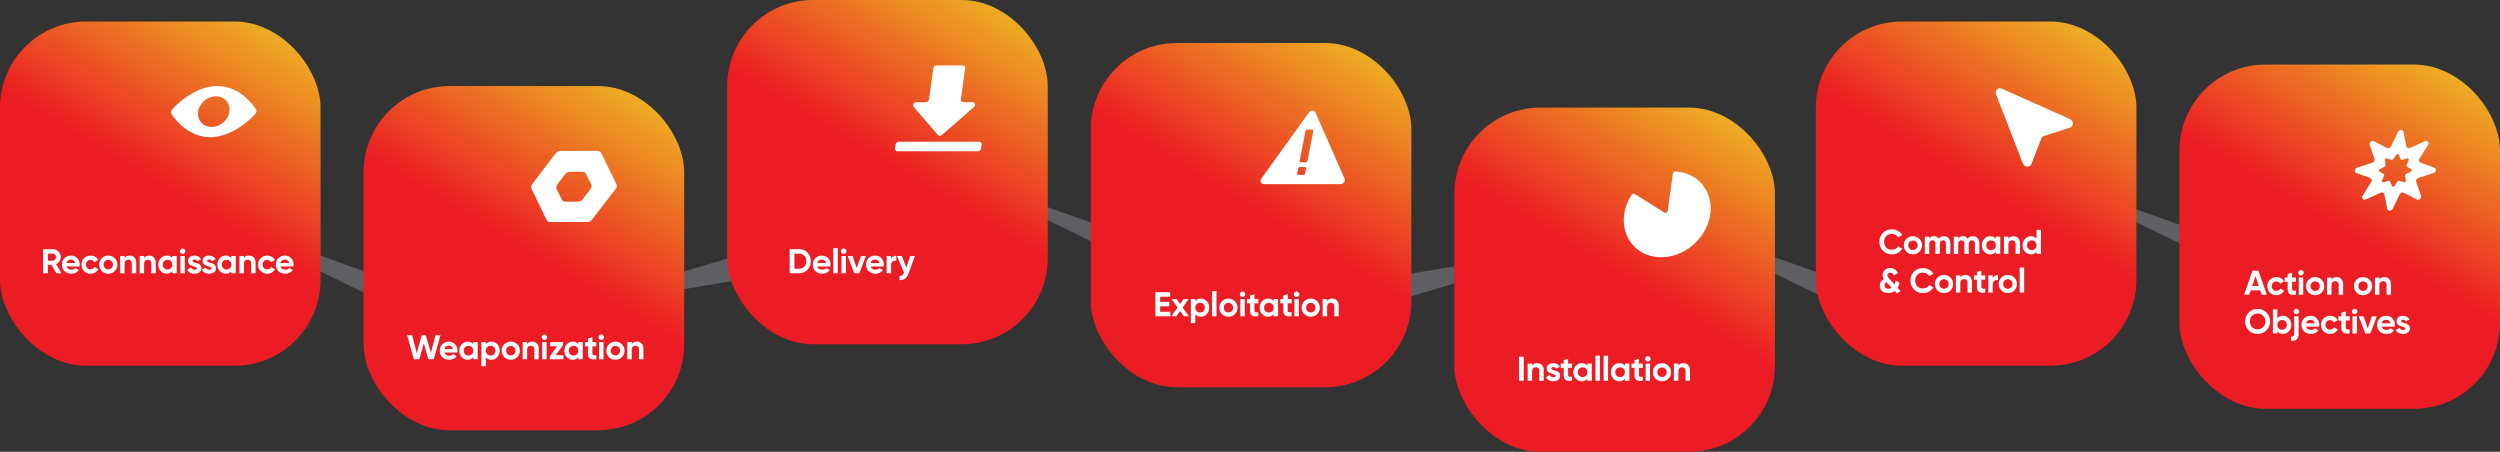 <?xml version="1.0" encoding="UTF-8"?> <svg xmlns="http://www.w3.org/2000/svg" width="1162" height="210" viewBox="0 0 1162 210" fill="none"><rect x="0" y="0" width="1162" height="210" fill="#333333" stroke="none"/><path d="M187 132.4L124 110V114L181.382 142L187 132.4Z" fill="#E0E5F2" fill-opacity="0.25"></path><path d="M861 132.4L798 110V114L855.382 142L861 132.4Z" fill="#E0E5F2" fill-opacity="0.25"></path><path d="M535 113.4L472 91V95L529.382 123L535 113.4Z" fill="#E0E5F2" fill-opacity="0.25"></path><path d="M1041 114.4L978 92V96L1035.38 124L1041 114.4Z" fill="#E0E5F2" fill-opacity="0.25"></path><path d="M292 134L352 116L350 129L299.5 137.5L292 134Z" fill="#E0E5F2" fill-opacity="0.25"></path><path d="M700 124.5L640 142.5L642 129.5L692.5 121L700 124.5Z" fill="#E0E5F2" fill-opacity="0.25"></path><g clip-path="url(#clip0_2011_2725)"><rect y="10" width="149" height="160" rx="40" fill="url(#paint0_linear_2011_2725)"></rect><path d="M26.184 127L23.928 123.112H22.248V127H20.04V115.8H24.52C25.555 115.8 26.435 116.163 27.16 116.888C27.885 117.613 28.248 118.488 28.248 119.512C28.248 120.205 28.051 120.851 27.656 121.448C27.261 122.035 26.739 122.477 26.088 122.776L28.568 127H26.184ZM22.248 117.864V121.176H24.52C24.936 121.176 25.293 121.016 25.592 120.696C25.891 120.365 26.04 119.971 26.04 119.512C26.04 119.053 25.891 118.664 25.592 118.344C25.293 118.024 24.936 117.864 24.52 117.864H22.248ZM30.95 123.848C31.227 124.851 31.979 125.352 33.206 125.352C33.995 125.352 34.593 125.085 34.998 124.552L36.662 125.512C35.873 126.653 34.71 127.224 33.174 127.224C31.851 127.224 30.79 126.824 29.99 126.024C29.19 125.224 28.79 124.216 28.79 123C28.79 121.795 29.184 120.792 29.974 119.992C30.763 119.181 31.776 118.776 33.014 118.776C34.187 118.776 35.153 119.181 35.91 119.992C36.678 120.803 37.062 121.805 37.062 123C37.062 123.267 37.035 123.549 36.982 123.848H30.95ZM30.918 122.248H34.998C34.88 121.704 34.635 121.299 34.262 121.032C33.899 120.765 33.483 120.632 33.014 120.632C32.459 120.632 32.001 120.776 31.638 121.064C31.275 121.341 31.035 121.736 30.918 122.248ZM42.088 127.224C40.883 127.224 39.875 126.819 39.064 126.008C38.264 125.197 37.864 124.195 37.864 123C37.864 121.805 38.264 120.803 39.064 119.992C39.875 119.181 40.883 118.776 42.088 118.776C42.867 118.776 43.576 118.963 44.216 119.336C44.856 119.709 45.342 120.211 45.672 120.84L43.896 121.88C43.736 121.549 43.491 121.288 43.16 121.096C42.84 120.904 42.478 120.808 42.072 120.808C41.454 120.808 40.942 121.016 40.536 121.432C40.131 121.837 39.928 122.36 39.928 123C39.928 123.629 40.131 124.152 40.536 124.568C40.942 124.973 41.454 125.176 42.072 125.176C42.488 125.176 42.856 125.085 43.176 124.904C43.507 124.712 43.752 124.451 43.912 124.12L45.704 125.144C45.352 125.773 44.856 126.28 44.216 126.664C43.576 127.037 42.867 127.224 42.088 127.224ZM53.327 126.008C52.505 126.819 51.503 127.224 50.319 127.224C49.135 127.224 48.132 126.819 47.311 126.008C46.5 125.187 46.095 124.184 46.095 123C46.095 121.816 46.5 120.819 47.311 120.008C48.132 119.187 49.135 118.776 50.319 118.776C51.503 118.776 52.505 119.187 53.327 120.008C54.148 120.819 54.559 121.816 54.559 123C54.559 124.184 54.148 125.187 53.327 126.008ZM48.767 124.584C49.183 125 49.7 125.208 50.319 125.208C50.938 125.208 51.455 125 51.871 124.584C52.287 124.168 52.495 123.64 52.495 123C52.495 122.36 52.287 121.832 51.871 121.416C51.455 121 50.938 120.792 50.319 120.792C49.7 120.792 49.183 121 48.767 121.416C48.361 121.832 48.159 122.36 48.159 123C48.159 123.64 48.361 124.168 48.767 124.584ZM60.299 118.776C61.173 118.776 61.894 119.069 62.459 119.656C63.035 120.243 63.323 121.053 63.323 122.088V127H61.259V122.344C61.259 121.811 61.115 121.405 60.827 121.128C60.539 120.84 60.155 120.696 59.675 120.696C59.142 120.696 58.715 120.861 58.395 121.192C58.075 121.523 57.915 122.019 57.915 122.68V127H55.851V119H57.915V119.896C58.416 119.149 59.211 118.776 60.299 118.776ZM69.373 118.776C70.248 118.776 70.968 119.069 71.533 119.656C72.109 120.243 72.397 121.053 72.397 122.088V127H70.333V122.344C70.333 121.811 70.189 121.405 69.901 121.128C69.613 120.84 69.229 120.696 68.749 120.696C68.216 120.696 67.789 120.861 67.469 121.192C67.149 121.523 66.989 122.019 66.989 122.68V127H64.925V119H66.989V119.896C67.491 119.149 68.285 118.776 69.373 118.776ZM80.08 119H82.144V127H80.08V126.056C79.461 126.835 78.592 127.224 77.472 127.224C76.405 127.224 75.488 126.819 74.72 126.008C73.962 125.187 73.584 124.184 73.584 123C73.584 121.816 73.962 120.819 74.72 120.008C75.488 119.187 76.405 118.776 77.472 118.776C78.592 118.776 79.461 119.165 80.08 119.944V119ZM76.272 124.632C76.688 125.048 77.216 125.256 77.856 125.256C78.496 125.256 79.024 125.048 79.44 124.632C79.866 124.205 80.08 123.661 80.08 123C80.08 122.339 79.866 121.8 79.44 121.384C79.024 120.957 78.496 120.744 77.856 120.744C77.216 120.744 76.688 120.957 76.272 121.384C75.856 121.8 75.648 122.339 75.648 123C75.648 123.661 75.856 124.205 76.272 124.632ZM84.879 118.04C84.538 118.04 84.239 117.917 83.983 117.672C83.738 117.416 83.615 117.117 83.615 116.776C83.615 116.435 83.738 116.136 83.983 115.88C84.239 115.624 84.538 115.496 84.879 115.496C85.231 115.496 85.53 115.624 85.775 115.88C86.031 116.136 86.159 116.435 86.159 116.776C86.159 117.117 86.031 117.416 85.775 117.672C85.53 117.917 85.231 118.04 84.879 118.04ZM83.855 127V119H85.919V127H83.855ZM89.49 121.272C89.49 121.485 89.629 121.661 89.906 121.8C90.194 121.928 90.54 122.045 90.946 122.152C91.351 122.248 91.757 122.376 92.162 122.536C92.567 122.685 92.909 122.941 93.186 123.304C93.474 123.667 93.618 124.12 93.618 124.664C93.618 125.485 93.308 126.12 92.69 126.568C92.082 127.005 91.319 127.224 90.402 127.224C88.759 127.224 87.639 126.589 87.042 125.32L88.834 124.312C89.069 125.005 89.591 125.352 90.402 125.352C91.138 125.352 91.506 125.123 91.506 124.664C91.506 124.451 91.362 124.28 91.074 124.152C90.796 124.013 90.455 123.891 90.05 123.784C89.644 123.677 89.239 123.544 88.834 123.384C88.428 123.224 88.082 122.973 87.794 122.632C87.516 122.28 87.378 121.843 87.378 121.32C87.378 120.531 87.666 119.912 88.242 119.464C88.829 119.005 89.554 118.776 90.418 118.776C91.069 118.776 91.66 118.925 92.194 119.224C92.727 119.512 93.148 119.928 93.458 120.472L91.698 121.432C91.442 120.888 91.015 120.616 90.418 120.616C90.151 120.616 89.927 120.675 89.746 120.792C89.575 120.909 89.49 121.069 89.49 121.272ZM96.267 121.272C96.267 121.485 96.406 121.661 96.683 121.8C96.971 121.928 97.318 122.045 97.723 122.152C98.129 122.248 98.534 122.376 98.939 122.536C99.345 122.685 99.686 122.941 99.963 123.304C100.251 123.667 100.395 124.12 100.395 124.664C100.395 125.485 100.086 126.12 99.467 126.568C98.859 127.005 98.097 127.224 97.179 127.224C95.537 127.224 94.417 126.589 93.819 125.32L95.611 124.312C95.846 125.005 96.369 125.352 97.179 125.352C97.915 125.352 98.283 125.123 98.283 124.664C98.283 124.451 98.139 124.28 97.851 124.152C97.574 124.013 97.233 123.891 96.827 123.784C96.422 123.677 96.017 123.544 95.611 123.384C95.206 123.224 94.859 122.973 94.571 122.632C94.294 122.28 94.155 121.843 94.155 121.32C94.155 120.531 94.443 119.912 95.019 119.464C95.606 119.005 96.331 118.776 97.195 118.776C97.846 118.776 98.438 118.925 98.971 119.224C99.505 119.512 99.926 119.928 100.235 120.472L98.475 121.432C98.219 120.888 97.793 120.616 97.195 120.616C96.929 120.616 96.705 120.675 96.523 120.792C96.353 120.909 96.267 121.069 96.267 121.272ZM107.533 119H109.597V127H107.533V126.056C106.915 126.835 106.045 127.224 104.925 127.224C103.859 127.224 102.941 126.819 102.173 126.008C101.416 125.187 101.037 124.184 101.037 123C101.037 121.816 101.416 120.819 102.173 120.008C102.941 119.187 103.859 118.776 104.925 118.776C106.045 118.776 106.915 119.165 107.533 119.944V119ZM103.725 124.632C104.141 125.048 104.669 125.256 105.309 125.256C105.949 125.256 106.477 125.048 106.893 124.632C107.32 124.205 107.533 123.661 107.533 123C107.533 122.339 107.32 121.8 106.893 121.384C106.477 120.957 105.949 120.744 105.309 120.744C104.669 120.744 104.141 120.957 103.725 121.384C103.309 121.8 103.101 122.339 103.101 123C103.101 123.661 103.309 124.205 103.725 124.632ZM115.757 118.776C116.632 118.776 117.352 119.069 117.917 119.656C118.493 120.243 118.781 121.053 118.781 122.088V127H116.717V122.344C116.717 121.811 116.573 121.405 116.285 121.128C115.997 120.84 115.613 120.696 115.133 120.696C114.6 120.696 114.173 120.861 113.853 121.192C113.533 121.523 113.373 122.019 113.373 122.68V127H111.309V119H113.373V119.896C113.874 119.149 114.669 118.776 115.757 118.776ZM124.191 127.224C122.986 127.224 121.978 126.819 121.167 126.008C120.367 125.197 119.967 124.195 119.967 123C119.967 121.805 120.367 120.803 121.167 119.992C121.978 119.181 122.986 118.776 124.191 118.776C124.97 118.776 125.679 118.963 126.319 119.336C126.959 119.709 127.445 120.211 127.775 120.84L125.999 121.88C125.839 121.549 125.594 121.288 125.263 121.096C124.943 120.904 124.581 120.808 124.175 120.808C123.557 120.808 123.045 121.016 122.639 121.432C122.234 121.837 122.031 122.36 122.031 123C122.031 123.629 122.234 124.152 122.639 124.568C123.045 124.973 123.557 125.176 124.175 125.176C124.591 125.176 124.959 125.085 125.279 124.904C125.61 124.712 125.855 124.451 126.015 124.12L127.807 125.144C127.455 125.773 126.959 126.28 126.319 126.664C125.679 127.037 124.97 127.224 124.191 127.224ZM130.358 123.848C130.635 124.851 131.387 125.352 132.614 125.352C133.403 125.352 134.001 125.085 134.406 124.552L136.07 125.512C135.281 126.653 134.118 127.224 132.582 127.224C131.259 127.224 130.198 126.824 129.398 126.024C128.598 125.224 128.198 124.216 128.198 123C128.198 121.795 128.593 120.792 129.382 119.992C130.171 119.181 131.185 118.776 132.422 118.776C133.595 118.776 134.561 119.181 135.318 119.992C136.086 120.803 136.47 121.805 136.47 123C136.47 123.267 136.443 123.549 136.39 123.848H130.358ZM130.326 122.248H134.406C134.289 121.704 134.043 121.299 133.67 121.032C133.307 120.765 132.891 120.632 132.422 120.632C131.867 120.632 131.409 120.776 131.046 121.064C130.683 121.341 130.443 121.736 130.326 122.248Z" fill="white"></path><path fill-rule="evenodd" clip-rule="evenodd" d="M97.699 63.77C107.471 63.77 115.697 56.14 118.581 53.107C119.27 52.383 119.409 51.387 118.922 50.663C116.884 47.63 110.787 40 101.016 40C91.245 40 83.019 47.63 80.135 50.663C79.446 51.387 79.307 52.383 79.793 53.107C81.831 56.14 87.928 63.77 97.699 63.77ZM98.363 59.016C102.364 59.016 106.053 55.823 106.603 51.885C107.152 47.947 104.354 44.754 100.353 44.754C96.352 44.754 92.663 47.947 92.113 51.885C91.564 55.823 94.362 59.016 98.363 59.016Z" fill="white"></path></g><rect x="169" y="40" width="149" height="160" rx="40" fill="url(#paint1_linear_2011_2725)"></rect><path d="M192.376 167L189.24 155.8H191.56L193.704 164.104L196.04 155.8H197.928L200.28 164.104L202.424 155.8H204.744L201.608 167H199.096L196.984 159.608L194.888 167H192.376ZM206.559 163.848C206.837 164.851 207.589 165.352 208.815 165.352C209.605 165.352 210.202 165.085 210.607 164.552L212.271 165.512C211.482 166.653 210.319 167.224 208.783 167.224C207.461 167.224 206.399 166.824 205.599 166.024C204.799 165.224 204.399 164.216 204.399 163C204.399 161.795 204.794 160.792 205.583 159.992C206.373 159.181 207.386 158.776 208.623 158.776C209.797 158.776 210.762 159.181 211.519 159.992C212.287 160.803 212.671 161.805 212.671 163C212.671 163.267 212.645 163.549 212.591 163.848H206.559ZM206.527 162.248H210.607C210.49 161.704 210.245 161.299 209.871 161.032C209.509 160.765 209.093 160.632 208.623 160.632C208.069 160.632 207.61 160.776 207.247 161.064C206.885 161.341 206.645 161.736 206.527 162.248ZM219.97 159H222.034V167H219.97V166.056C219.351 166.835 218.482 167.224 217.362 167.224C216.295 167.224 215.378 166.819 214.61 166.008C213.852 165.187 213.474 164.184 213.474 163C213.474 161.816 213.852 160.819 214.61 160.008C215.378 159.187 216.295 158.776 217.362 158.776C218.482 158.776 219.351 159.165 219.97 159.944V159ZM216.162 164.632C216.578 165.048 217.106 165.256 217.746 165.256C218.386 165.256 218.914 165.048 219.33 164.632C219.756 164.205 219.97 163.661 219.97 163C219.97 162.339 219.756 161.8 219.33 161.384C218.914 160.957 218.386 160.744 217.746 160.744C217.106 160.744 216.578 160.957 216.162 161.384C215.746 161.8 215.538 162.339 215.538 163C215.538 163.661 215.746 164.205 216.162 164.632ZM228.401 158.776C229.479 158.776 230.396 159.187 231.153 160.008C231.921 160.819 232.305 161.816 232.305 163C232.305 164.184 231.921 165.187 231.153 166.008C230.396 166.819 229.479 167.224 228.401 167.224C227.281 167.224 226.417 166.835 225.809 166.056V170.2H223.745V159H225.809V159.944C226.417 159.165 227.281 158.776 228.401 158.776ZM226.433 164.632C226.849 165.048 227.377 165.256 228.017 165.256C228.657 165.256 229.185 165.048 229.601 164.632C230.028 164.205 230.241 163.661 230.241 163C230.241 162.339 230.028 161.8 229.601 161.384C229.185 160.957 228.657 160.744 228.017 160.744C227.377 160.744 226.849 160.957 226.433 161.384C226.017 161.8 225.809 162.339 225.809 163C225.809 163.661 226.017 164.205 226.433 164.632ZM240.417 166.008C239.596 166.819 238.593 167.224 237.409 167.224C236.225 167.224 235.222 166.819 234.401 166.008C233.59 165.187 233.185 164.184 233.185 163C233.185 161.816 233.59 160.819 234.401 160.008C235.222 159.187 236.225 158.776 237.409 158.776C238.593 158.776 239.596 159.187 240.417 160.008C241.238 160.819 241.649 161.816 241.649 163C241.649 164.184 241.238 165.187 240.417 166.008ZM235.857 164.584C236.273 165 236.79 165.208 237.409 165.208C238.028 165.208 238.545 165 238.961 164.584C239.377 164.168 239.585 163.64 239.585 163C239.585 162.36 239.377 161.832 238.961 161.416C238.545 161 238.028 160.792 237.409 160.792C236.79 160.792 236.273 161 235.857 161.416C235.452 161.832 235.249 162.36 235.249 163C235.249 163.64 235.452 164.168 235.857 164.584ZM247.389 158.776C248.264 158.776 248.984 159.069 249.549 159.656C250.125 160.243 250.413 161.053 250.413 162.088V167H248.349V162.344C248.349 161.811 248.205 161.405 247.917 161.128C247.629 160.84 247.245 160.696 246.765 160.696C246.232 160.696 245.805 160.861 245.485 161.192C245.165 161.523 245.005 162.019 245.005 162.68V167H242.941V159H245.005V159.896C245.506 159.149 246.301 158.776 247.389 158.776ZM253.039 158.04C252.698 158.04 252.399 157.917 252.143 157.672C251.898 157.416 251.775 157.117 251.775 156.776C251.775 156.435 251.898 156.136 252.143 155.88C252.399 155.624 252.698 155.496 253.039 155.496C253.391 155.496 253.69 155.624 253.935 155.88C254.191 156.136 254.319 156.435 254.319 156.776C254.319 157.117 254.191 157.416 253.935 157.672C253.69 157.917 253.391 158.04 253.039 158.04ZM252.015 167V159H254.079V167H252.015ZM258.32 165.064H261.872V167H255.552V165.624L258.928 160.936H255.712V159H261.712V160.376L258.32 165.064ZM268.807 159H270.871V167H268.807V166.056C268.188 166.835 267.319 167.224 266.199 167.224C265.132 167.224 264.215 166.819 263.447 166.008C262.689 165.187 262.311 164.184 262.311 163C262.311 161.816 262.689 160.819 263.447 160.008C264.215 159.187 265.132 158.776 266.199 158.776C267.319 158.776 268.188 159.165 268.807 159.944V159ZM264.999 164.632C265.415 165.048 265.943 165.256 266.583 165.256C267.223 165.256 267.751 165.048 268.167 164.632C268.593 164.205 268.807 163.661 268.807 163C268.807 162.339 268.593 161.8 268.167 161.384C267.751 160.957 267.223 160.744 266.583 160.744C265.943 160.744 265.415 160.957 264.999 161.384C264.583 161.8 264.375 162.339 264.375 163C264.375 163.661 264.583 164.205 264.999 164.632ZM277.158 160.984H275.35V164.312C275.35 164.589 275.419 164.792 275.558 164.92C275.697 165.048 275.899 165.123 276.166 165.144C276.433 165.155 276.763 165.149 277.158 165.128V167C275.739 167.16 274.737 167.027 274.15 166.6C273.574 166.173 273.286 165.411 273.286 164.312V160.984H271.894V159H273.286V157.384L275.35 156.76V159H277.158V160.984ZM279.477 158.04C279.136 158.04 278.837 157.917 278.581 157.672C278.336 157.416 278.213 157.117 278.213 156.776C278.213 156.435 278.336 156.136 278.581 155.88C278.837 155.624 279.136 155.496 279.477 155.496C279.829 155.496 280.128 155.624 280.373 155.88C280.629 156.136 280.757 156.435 280.757 156.776C280.757 157.117 280.629 157.416 280.373 157.672C280.128 157.917 279.829 158.04 279.477 158.04ZM278.453 167V159H280.517V167H278.453ZM289.062 166.008C288.241 166.819 287.238 167.224 286.054 167.224C284.87 167.224 283.868 166.819 283.046 166.008C282.236 165.187 281.83 164.184 281.83 163C281.83 161.816 282.236 160.819 283.046 160.008C283.868 159.187 284.87 158.776 286.054 158.776C287.238 158.776 288.241 159.187 289.062 160.008C289.884 160.819 290.294 161.816 290.294 163C290.294 164.184 289.884 165.187 289.062 166.008ZM284.502 164.584C284.918 165 285.436 165.208 286.054 165.208C286.673 165.208 287.19 165 287.606 164.584C288.022 164.168 288.23 163.64 288.23 163C288.23 162.36 288.022 161.832 287.606 161.416C287.19 161 286.673 160.792 286.054 160.792C285.436 160.792 284.918 161 284.502 161.416C284.097 161.832 283.894 162.36 283.894 163C283.894 163.64 284.097 164.168 284.502 164.584ZM296.035 158.776C296.909 158.776 297.629 159.069 298.195 159.656C298.771 160.243 299.059 161.053 299.059 162.088V167H296.995V162.344C296.995 161.811 296.851 161.405 296.563 161.128C296.275 160.84 295.891 160.696 295.411 160.696C294.877 160.696 294.451 160.861 294.131 161.192C293.811 161.523 293.651 162.019 293.651 162.68V167H291.587V159H293.651V159.896C294.152 159.149 294.947 158.776 296.035 158.776Z" fill="white"></path><path fill-rule="evenodd" clip-rule="evenodd" d="M286.17 87.828C286.714 87.122 286.839 86.227 286.492 85.521L279.444 71.187C279.132 70.55 278.481 70.164 277.724 70.164L260.349 70.165C259.587 70.165 258.824 70.556 258.334 71.199L247.411 85.532C246.877 86.233 246.754 87.116 247.092 87.817L254.016 102.15C254.326 102.793 254.979 103.184 255.742 103.184H273.117C273.874 103.184 274.632 102.797 275.122 102.161L286.17 87.828ZM274.448 87.943C274.994 87.236 275.12 86.337 274.77 85.63L272.413 80.856C272.1 80.221 271.45 79.836 270.694 79.836L264.763 79.836C264.001 79.836 263.24 80.227 262.75 80.868L259.102 85.641C258.566 86.343 258.442 87.23 258.783 87.931L261.098 92.705C261.409 93.346 262.062 93.736 262.823 93.736H268.754C269.511 93.736 270.268 93.351 270.758 92.716L274.448 87.943Z" fill="white"></path><rect x="338" width="149" height="160" rx="40" fill="url(#paint2_linear_2011_2725)"></rect><path d="M371.488 115.8C373.024 115.8 374.304 116.339 375.328 117.416C376.363 118.493 376.88 119.821 376.88 121.4C376.88 122.979 376.363 124.307 375.328 125.384C374.304 126.461 373.024 127 371.488 127H367.04V115.8H371.488ZM371.488 124.888C372.459 124.888 373.248 124.568 373.856 123.928C374.464 123.277 374.768 122.435 374.768 121.4C374.768 120.365 374.464 119.528 373.856 118.888C373.248 118.237 372.459 117.912 371.488 117.912H369.248V124.888H371.488ZM379.934 123.848C380.212 124.851 380.964 125.352 382.19 125.352C382.98 125.352 383.577 125.085 383.982 124.552L385.646 125.512C384.857 126.653 383.694 127.224 382.158 127.224C380.836 127.224 379.774 126.824 378.974 126.024C378.174 125.224 377.774 124.216 377.774 123C377.774 121.795 378.169 120.792 378.958 119.992C379.748 119.181 380.761 118.776 381.998 118.776C383.172 118.776 384.137 119.181 384.894 119.992C385.662 120.803 386.046 121.805 386.046 123C386.046 123.267 386.02 123.549 385.966 123.848H379.934ZM379.902 122.248H383.982C383.865 121.704 383.62 121.299 383.246 121.032C382.884 120.765 382.468 120.632 381.998 120.632C381.444 120.632 380.985 120.776 380.622 121.064C380.26 121.341 380.02 121.736 379.902 122.248ZM387.327 127V115.32H389.391V127H387.327ZM392.144 118.04C391.803 118.04 391.504 117.917 391.248 117.672C391.003 117.416 390.88 117.117 390.88 116.776C390.88 116.435 391.003 116.136 391.248 115.88C391.504 115.624 391.803 115.496 392.144 115.496C392.496 115.496 392.795 115.624 393.04 115.88C393.296 116.136 393.424 116.435 393.424 116.776C393.424 117.117 393.296 117.416 393.04 117.672C392.795 117.917 392.496 118.04 392.144 118.04ZM391.12 127V119H393.184V127H391.12ZM400.177 119H402.449L399.409 127H397.057L394.017 119H396.289L398.225 124.6L400.177 119ZM404.716 123.848C404.993 124.851 405.745 125.352 406.972 125.352C407.761 125.352 408.359 125.085 408.764 124.552L410.428 125.512C409.639 126.653 408.476 127.224 406.94 127.224C405.617 127.224 404.556 126.824 403.756 126.024C402.956 125.224 402.556 124.216 402.556 123C402.556 121.795 402.951 120.792 403.74 119.992C404.529 119.181 405.543 118.776 406.78 118.776C407.953 118.776 408.919 119.181 409.676 119.992C410.444 120.803 410.828 121.805 410.828 123C410.828 123.267 410.801 123.549 410.748 123.848H404.716ZM404.684 122.248H408.764C408.647 121.704 408.401 121.299 408.028 121.032C407.665 120.765 407.249 120.632 406.78 120.632C406.225 120.632 405.767 120.776 405.404 121.064C405.041 121.341 404.801 121.736 404.684 122.248ZM414.173 120.376C414.365 119.864 414.68 119.48 415.117 119.224C415.565 118.968 416.061 118.84 416.605 118.84V121.144C415.976 121.069 415.41 121.197 414.909 121.528C414.418 121.859 414.173 122.408 414.173 123.176V127H412.109V119H414.173V120.376ZM423.04 119H425.248L422.336 127C421.92 128.152 421.365 128.984 420.672 129.496C419.989 130.019 419.136 130.253 418.112 130.2V128.28C418.667 128.291 419.104 128.173 419.424 127.928C419.755 127.683 420.016 127.288 420.208 126.744L416.928 119H419.184L421.264 124.376L423.04 119Z" fill="white"></path><path fill-rule="evenodd" clip-rule="evenodd" d="M433.817 31.701L431.79 46.226C431.691 46.937 431.029 47.513 430.311 47.513H425.918C424.762 47.513 423.988 48.897 424.69 49.708L435.967 62.744C436.405 63.25 437.231 63.25 437.81 62.744L452.725 49.708C453.653 48.897 453.266 47.513 452.11 47.513H447.717C446.999 47.513 446.497 46.937 446.596 46.226L448.623 31.701C448.722 30.99 448.221 30.414 447.503 30.414H435.296C434.578 30.414 433.916 30.99 433.817 31.701ZM454.533 70.312H417.132C416.414 70.312 415.913 69.736 416.012 69.025L416.271 67.166C416.37 66.455 417.033 65.879 417.75 65.879H455.151C455.869 65.879 456.37 66.455 456.271 67.166L456.012 69.025C455.913 69.736 455.25 70.312 454.533 70.312Z" fill="white"></path><rect x="507" y="20" width="149" height="160" rx="40" fill="url(#paint3_linear_2011_2725)"></rect><path d="M539.248 144.888H543.968V147H537.04V135.8H543.888V137.912H539.248V140.296H543.488V142.376H539.248V144.888ZM552.644 147H550.26L548.532 144.568L546.788 147H544.404L547.332 142.92L544.532 139H546.916L548.532 141.256L550.148 139H552.516L549.716 142.904L552.644 147ZM558.171 138.776C559.248 138.776 560.165 139.187 560.923 140.008C561.691 140.819 562.075 141.816 562.075 143C562.075 144.184 561.691 145.187 560.923 146.008C560.165 146.819 559.248 147.224 558.171 147.224C557.051 147.224 556.187 146.835 555.579 146.056V150.2H553.515V139H555.579V139.944C556.187 139.165 557.051 138.776 558.171 138.776ZM556.203 144.632C556.619 145.048 557.147 145.256 557.787 145.256C558.427 145.256 558.955 145.048 559.371 144.632C559.797 144.205 560.011 143.661 560.011 143C560.011 142.339 559.797 141.8 559.371 141.384C558.955 140.957 558.427 140.744 557.787 140.744C557.147 140.744 556.619 140.957 556.203 141.384C555.787 141.8 555.579 142.339 555.579 143C555.579 143.661 555.787 144.205 556.203 144.632ZM563.37 147V135.32H565.434V147H563.37ZM573.979 146.008C573.158 146.819 572.155 147.224 570.971 147.224C569.787 147.224 568.785 146.819 567.963 146.008C567.153 145.187 566.747 144.184 566.747 143C566.747 141.816 567.153 140.819 567.963 140.008C568.785 139.187 569.787 138.776 570.971 138.776C572.155 138.776 573.158 139.187 573.979 140.008C574.801 140.819 575.211 141.816 575.211 143C575.211 144.184 574.801 145.187 573.979 146.008ZM569.419 144.584C569.835 145 570.353 145.208 570.971 145.208C571.59 145.208 572.107 145 572.523 144.584C572.939 144.168 573.147 143.64 573.147 143C573.147 142.36 572.939 141.832 572.523 141.416C572.107 141 571.59 140.792 570.971 140.792C570.353 140.792 569.835 141 569.419 141.416C569.014 141.832 568.811 142.36 568.811 143C568.811 143.64 569.014 144.168 569.419 144.584ZM577.527 138.04C577.186 138.04 576.887 137.917 576.631 137.672C576.386 137.416 576.263 137.117 576.263 136.776C576.263 136.435 576.386 136.136 576.631 135.88C576.887 135.624 577.186 135.496 577.527 135.496C577.879 135.496 578.178 135.624 578.423 135.88C578.679 136.136 578.807 136.435 578.807 136.776C578.807 137.117 578.679 137.416 578.423 137.672C578.178 137.917 577.879 138.04 577.527 138.04ZM576.503 147V139H578.567V147H576.503ZM584.873 140.984H583.065V144.312C583.065 144.589 583.134 144.792 583.273 144.92C583.411 145.048 583.614 145.123 583.881 145.144C584.147 145.155 584.478 145.149 584.873 145.128V147C583.454 147.16 582.451 147.027 581.865 146.6C581.289 146.173 581.001 145.411 581.001 144.312V140.984H579.609V139H581.001V137.384L583.065 136.76V139H584.873V140.984ZM591.998 139H594.062V147H591.998V146.056C591.379 146.835 590.51 147.224 589.39 147.224C588.323 147.224 587.406 146.819 586.638 146.008C585.88 145.187 585.502 144.184 585.502 143C585.502 141.816 585.88 140.819 586.638 140.008C587.406 139.187 588.323 138.776 589.39 138.776C590.51 138.776 591.379 139.165 591.998 139.944V139ZM588.19 144.632C588.606 145.048 589.134 145.256 589.774 145.256C590.414 145.256 590.942 145.048 591.358 144.632C591.784 144.205 591.998 143.661 591.998 143C591.998 142.339 591.784 141.8 591.358 141.384C590.942 140.957 590.414 140.744 589.774 140.744C589.134 140.744 588.606 140.957 588.19 141.384C587.774 141.8 587.566 142.339 587.566 143C587.566 143.661 587.774 144.205 588.19 144.632ZM600.349 140.984H598.541V144.312C598.541 144.589 598.611 144.792 598.749 144.92C598.888 145.048 599.091 145.123 599.357 145.144C599.624 145.155 599.955 145.149 600.349 145.128V147C598.931 147.16 597.928 147.027 597.341 146.6C596.765 146.173 596.477 145.411 596.477 144.312V140.984H595.085V139H596.477V137.384L598.541 136.76V139H600.349V140.984ZM602.669 138.04C602.327 138.04 602.029 137.917 601.773 137.672C601.527 137.416 601.405 137.117 601.405 136.776C601.405 136.435 601.527 136.136 601.773 135.88C602.029 135.624 602.327 135.496 602.669 135.496C603.021 135.496 603.319 135.624 603.565 135.88C603.821 136.136 603.949 136.435 603.949 136.776C603.949 137.117 603.821 137.416 603.565 137.672C603.319 137.917 603.021 138.04 602.669 138.04ZM601.645 147V139H603.709V147H601.645ZM612.254 146.008C611.432 146.819 610.43 147.224 609.246 147.224C608.062 147.224 607.059 146.819 606.238 146.008C605.427 145.187 605.022 144.184 605.022 143C605.022 141.816 605.427 140.819 606.238 140.008C607.059 139.187 608.062 138.776 609.246 138.776C610.43 138.776 611.432 139.187 612.254 140.008C613.075 140.819 613.486 141.816 613.486 143C613.486 144.184 613.075 145.187 612.254 146.008ZM607.694 144.584C608.11 145 608.627 145.208 609.246 145.208C609.864 145.208 610.382 145 610.798 144.584C611.214 144.168 611.422 143.64 611.422 143C611.422 142.36 611.214 141.832 610.798 141.416C610.382 141 609.864 140.792 609.246 140.792C608.627 140.792 608.11 141 607.694 141.416C607.288 141.832 607.086 142.36 607.086 143C607.086 143.64 607.288 144.168 607.694 144.584ZM619.226 138.776C620.1 138.776 620.82 139.069 621.386 139.656C621.962 140.243 622.25 141.053 622.25 142.088V147H620.186V142.344C620.186 141.811 620.042 141.405 619.754 141.128C619.466 140.84 619.082 140.696 618.602 140.696C618.068 140.696 617.642 140.861 617.322 141.192C617.002 141.523 616.842 142.019 616.842 142.68V147H614.778V139H616.842V139.896C617.343 139.149 618.138 138.776 619.226 138.776Z" fill="white"></path><path fill-rule="evenodd" clip-rule="evenodd" d="M611.424 52.275C610.913 51.117 609.225 51.117 608.391 52.275L586.281 82.999C585.45 84.154 586.09 85.595 587.435 85.595H623.082C624.427 85.595 625.469 84.154 624.96 82.999L611.424 52.275ZM607.37 60.193C607.119 60.193 606.878 60.394 606.83 60.641L604.063 74.978C604.015 75.226 604.179 75.427 604.43 75.427H607.149C607.399 75.427 607.641 75.226 607.688 74.978L610.455 60.641C610.503 60.394 610.339 60.193 610.089 60.193H607.37ZM603.997 77.667C603.747 77.667 603.505 77.867 603.458 78.115L602.939 80.803C602.891 81.05 603.055 81.251 603.306 81.251H606.025C606.275 81.251 606.516 81.05 606.564 80.803L607.083 78.115C607.131 77.867 606.967 77.667 606.716 77.667H603.997Z" fill="white"></path><rect x="676" y="50" width="149" height="160" rx="40" fill="url(#paint4_linear_2011_2725)"></rect><path d="M706.04 165.8H708.248V177H706.04V165.8ZM714.513 168.776C715.388 168.776 716.108 169.069 716.673 169.656C717.249 170.243 717.537 171.053 717.537 172.088V177H715.473V172.344C715.473 171.811 715.329 171.405 715.041 171.128C714.753 170.84 714.369 170.696 713.889 170.696C713.356 170.696 712.929 170.861 712.609 171.192C712.289 171.523 712.129 172.019 712.129 172.68V177H710.065V169H712.129V169.896C712.631 169.149 713.425 168.776 714.513 168.776ZM721.044 171.272C721.044 171.485 721.182 171.661 721.46 171.8C721.748 171.928 722.094 172.045 722.5 172.152C722.905 172.248 723.31 172.376 723.716 172.536C724.121 172.685 724.462 172.941 724.74 173.304C725.028 173.667 725.172 174.12 725.172 174.664C725.172 175.485 724.862 176.12 724.244 176.568C723.636 177.005 722.873 177.224 721.956 177.224C720.313 177.224 719.193 176.589 718.596 175.32L720.388 174.312C720.622 175.005 721.145 175.352 721.956 175.352C722.692 175.352 723.06 175.123 723.06 174.664C723.06 174.451 722.916 174.28 722.628 174.152C722.35 174.013 722.009 173.891 721.604 173.784C721.198 173.677 720.793 173.544 720.388 173.384C719.982 173.224 719.636 172.973 719.348 172.632C719.07 172.28 718.932 171.843 718.932 171.32C718.932 170.531 719.22 169.912 719.796 169.464C720.382 169.005 721.108 168.776 721.972 168.776C722.622 168.776 723.214 168.925 723.748 169.224C724.281 169.512 724.702 169.928 725.012 170.472L723.252 171.432C722.996 170.888 722.569 170.616 721.972 170.616C721.705 170.616 721.481 170.675 721.3 170.792C721.129 170.909 721.044 171.069 721.044 171.272ZM730.681 170.984H728.873V174.312C728.873 174.589 728.942 174.792 729.081 174.92C729.219 175.048 729.422 175.123 729.689 175.144C729.955 175.155 730.286 175.149 730.681 175.128V177C729.262 177.16 728.259 177.027 727.673 176.6C727.097 176.173 726.809 175.411 726.809 174.312V170.984H725.417V169H726.809V167.384L728.873 166.76V169H730.681V170.984ZM737.806 169H739.87V177H737.806V176.056C737.187 176.835 736.318 177.224 735.198 177.224C734.131 177.224 733.214 176.819 732.446 176.008C731.689 175.187 731.31 174.184 731.31 173C731.31 171.816 731.689 170.819 732.446 170.008C733.214 169.187 734.131 168.776 735.198 168.776C736.318 168.776 737.187 169.165 737.806 169.944V169ZM733.998 174.632C734.414 175.048 734.942 175.256 735.582 175.256C736.222 175.256 736.75 175.048 737.166 174.632C737.593 174.205 737.806 173.661 737.806 173C737.806 172.339 737.593 171.8 737.166 171.384C736.75 170.957 736.222 170.744 735.582 170.744C734.942 170.744 734.414 170.957 733.998 171.384C733.582 171.8 733.374 172.339 733.374 173C733.374 173.661 733.582 174.205 733.998 174.632ZM741.582 177V165.32H743.646V177H741.582ZM745.375 177V165.32H747.439V177H745.375ZM755.248 169H757.312V177H755.248V176.056C754.629 176.835 753.76 177.224 752.64 177.224C751.573 177.224 750.656 176.819 749.888 176.008C749.13 175.187 748.752 174.184 748.752 173C748.752 171.816 749.13 170.819 749.888 170.008C750.656 169.187 751.573 168.776 752.64 168.776C753.76 168.776 754.629 169.165 755.248 169.944V169ZM751.44 174.632C751.856 175.048 752.384 175.256 753.024 175.256C753.664 175.256 754.192 175.048 754.608 174.632C755.034 174.205 755.248 173.661 755.248 173C755.248 172.339 755.034 171.8 754.608 171.384C754.192 170.957 753.664 170.744 753.024 170.744C752.384 170.744 751.856 170.957 751.44 171.384C751.024 171.8 750.816 172.339 750.816 173C750.816 173.661 751.024 174.205 751.44 174.632ZM763.599 170.984H761.791V174.312C761.791 174.589 761.861 174.792 761.999 174.92C762.138 175.048 762.341 175.123 762.607 175.144C762.874 175.155 763.205 175.149 763.599 175.128V177C762.181 177.16 761.178 177.027 760.591 176.6C760.015 176.173 759.727 175.411 759.727 174.312V170.984H758.335V169H759.727V167.384L761.791 166.76V169H763.599V170.984ZM765.919 168.04C765.577 168.04 765.279 167.917 765.023 167.672C764.777 167.416 764.655 167.117 764.655 166.776C764.655 166.435 764.777 166.136 765.023 165.88C765.279 165.624 765.577 165.496 765.919 165.496C766.271 165.496 766.569 165.624 766.815 165.88C767.071 166.136 767.199 166.435 767.199 166.776C767.199 167.117 767.071 167.416 766.815 167.672C766.569 167.917 766.271 168.04 765.919 168.04ZM764.895 177V169H766.959V177H764.895ZM775.504 176.008C774.682 176.819 773.68 177.224 772.496 177.224C771.312 177.224 770.309 176.819 769.488 176.008C768.677 175.187 768.272 174.184 768.272 173C768.272 171.816 768.677 170.819 769.488 170.008C770.309 169.187 771.312 168.776 772.496 168.776C773.68 168.776 774.682 169.187 775.504 170.008C776.325 170.819 776.736 171.816 776.736 173C776.736 174.184 776.325 175.187 775.504 176.008ZM770.944 174.584C771.36 175 771.877 175.208 772.496 175.208C773.114 175.208 773.632 175 774.048 174.584C774.464 174.168 774.672 173.64 774.672 173C774.672 172.36 774.464 171.832 774.048 171.416C773.632 171 773.114 170.792 772.496 170.792C771.877 170.792 771.36 171 770.944 171.416C770.538 171.832 770.336 172.36 770.336 173C770.336 173.64 770.538 174.168 770.944 174.584ZM782.476 168.776C783.35 168.776 784.07 169.069 784.636 169.656C785.212 170.243 785.5 171.053 785.5 172.088V177H783.436V172.344C783.436 171.811 783.292 171.405 783.004 171.128C782.716 170.84 782.332 170.696 781.852 170.696C781.318 170.696 780.892 170.861 780.572 171.192C780.252 171.523 780.092 172.019 780.092 172.68V177H778.028V169H780.092V169.896C780.593 169.149 781.388 168.776 782.476 168.776Z" fill="white"></path><path d="M759.743 90.11C759.329 89.851 758.73 90.004 758.428 90.464C756.055 94.075 754.761 98.176 754.73 102.219C754.698 106.572 756.132 110.615 758.812 113.72C761.492 116.826 765.267 118.819 769.552 119.392C773.837 119.966 778.393 119.086 782.512 116.891C786.631 114.695 790.084 111.306 792.335 107.249C794.586 103.192 795.509 98.694 794.962 94.452C794.414 90.21 792.426 86.462 789.306 83.789C786.409 81.306 782.686 79.88 778.644 79.689C778.128 79.664 777.647 80.087 777.575 80.605L775.149 97.989C775.049 98.712 774.201 99.163 773.624 98.802L759.743 90.11Z" fill="white"></path><rect x="844" y="10" width="149" height="160" rx="40" fill="url(#paint5_linear_2011_2725)"></rect><path d="M879.352 118.224C877.667 118.224 876.275 117.664 875.176 116.544C874.077 115.424 873.528 114.043 873.528 112.4C873.528 110.747 874.077 109.365 875.176 108.256C876.275 107.136 877.667 106.576 879.352 106.576C880.365 106.576 881.299 106.816 882.152 107.296C883.016 107.765 883.688 108.405 884.168 109.216L882.264 110.32C881.987 109.819 881.592 109.429 881.08 109.152C880.568 108.864 879.992 108.72 879.352 108.72C878.264 108.72 877.384 109.061 876.712 109.744C876.051 110.427 875.72 111.312 875.72 112.4C875.72 113.477 876.051 114.357 876.712 115.04C877.384 115.723 878.264 116.064 879.352 116.064C879.992 116.064 880.568 115.925 881.08 115.648C881.603 115.36 881.997 114.971 882.264 114.48L884.168 115.584C883.688 116.395 883.021 117.04 882.168 117.52C881.315 117.989 880.376 118.224 879.352 118.224ZM892.131 117.008C891.31 117.819 890.307 118.224 889.123 118.224C887.939 118.224 886.937 117.819 886.115 117.008C885.305 116.187 884.899 115.184 884.899 114C884.899 112.816 885.305 111.819 886.115 111.008C886.937 110.187 887.939 109.776 889.123 109.776C890.307 109.776 891.31 110.187 892.131 111.008C892.953 111.819 893.363 112.816 893.363 114C893.363 115.184 892.953 116.187 892.131 117.008ZM887.571 115.584C887.987 116 888.505 116.208 889.123 116.208C889.742 116.208 890.259 116 890.675 115.584C891.091 115.168 891.299 114.64 891.299 114C891.299 113.36 891.091 112.832 890.675 112.416C890.259 112 889.742 111.792 889.123 111.792C888.505 111.792 887.987 112 887.571 112.416C887.166 112.832 886.963 113.36 886.963 114C886.963 114.64 887.166 115.168 887.571 115.584ZM903.503 109.776C904.421 109.776 905.151 110.075 905.695 110.672C906.25 111.269 906.527 112.069 906.527 113.072V118H904.463V113.216C904.463 112.736 904.346 112.363 904.111 112.096C903.877 111.829 903.546 111.696 903.119 111.696C902.65 111.696 902.282 111.851 902.015 112.16C901.759 112.469 901.631 112.917 901.631 113.504V118H899.567V113.216C899.567 112.736 899.45 112.363 899.215 112.096C898.981 111.829 898.65 111.696 898.223 111.696C897.765 111.696 897.397 111.851 897.119 112.16C896.853 112.469 896.719 112.917 896.719 113.504V118H894.655V110H896.719V110.848C897.199 110.133 897.941 109.776 898.943 109.776C899.925 109.776 900.65 110.16 901.119 110.928C901.653 110.16 902.447 109.776 903.503 109.776ZM916.968 109.776C917.886 109.776 918.616 110.075 919.16 110.672C919.715 111.269 919.992 112.069 919.992 113.072V118H917.928V113.216C917.928 112.736 917.811 112.363 917.576 112.096C917.342 111.829 917.011 111.696 916.584 111.696C916.115 111.696 915.747 111.851 915.48 112.16C915.224 112.469 915.096 112.917 915.096 113.504V118H913.032V113.216C913.032 112.736 912.915 112.363 912.68 112.096C912.446 111.829 912.115 111.696 911.688 111.696C911.23 111.696 910.862 111.851 910.584 112.16C910.318 112.469 910.184 112.917 910.184 113.504V118H908.12V110H910.184V110.848C910.664 110.133 911.406 109.776 912.408 109.776C913.39 109.776 914.115 110.16 914.584 110.928C915.118 110.16 915.912 109.776 916.968 109.776ZM927.665 110H929.729V118H927.665V117.056C927.047 117.835 926.177 118.224 925.057 118.224C923.991 118.224 923.073 117.819 922.305 117.008C921.548 116.187 921.169 115.184 921.169 114C921.169 112.816 921.548 111.819 922.305 111.008C923.073 110.187 923.991 109.776 925.057 109.776C926.177 109.776 927.047 110.165 927.665 110.944V110ZM923.857 115.632C924.273 116.048 924.801 116.256 925.441 116.256C926.081 116.256 926.609 116.048 927.025 115.632C927.452 115.205 927.665 114.661 927.665 114C927.665 113.339 927.452 112.8 927.025 112.384C926.609 111.957 926.081 111.744 925.441 111.744C924.801 111.744 924.273 111.957 923.857 112.384C923.441 112.8 923.233 113.339 923.233 114C923.233 114.661 923.441 115.205 923.857 115.632ZM935.889 109.776C936.764 109.776 937.484 110.069 938.049 110.656C938.625 111.243 938.913 112.053 938.913 113.088V118H936.849V113.344C936.849 112.811 936.705 112.405 936.417 112.128C936.129 111.84 935.745 111.696 935.265 111.696C934.732 111.696 934.305 111.861 933.985 112.192C933.665 112.523 933.505 113.019 933.505 113.68V118H931.441V110H933.505V110.896C934.006 110.149 934.801 109.776 935.889 109.776ZM946.579 106.8H948.643V118H946.579V117.056C945.971 117.835 945.107 118.224 943.987 118.224C942.91 118.224 941.987 117.819 941.219 117.008C940.462 116.187 940.083 115.184 940.083 114C940.083 112.816 940.462 111.819 941.219 111.008C941.987 110.187 942.91 109.776 943.987 109.776C945.107 109.776 945.971 110.165 946.579 110.944V106.8ZM942.771 115.632C943.198 116.048 943.731 116.256 944.371 116.256C945.011 116.256 945.539 116.048 945.955 115.632C946.371 115.205 946.579 114.661 946.579 114C946.579 113.339 946.371 112.8 945.955 112.384C945.539 111.957 945.011 111.744 944.371 111.744C943.731 111.744 943.198 111.957 942.771 112.384C942.355 112.8 942.147 113.339 942.147 114C942.147 114.661 942.355 115.205 942.771 115.632ZM883.432 135.36L881.672 136.368L880.648 135.264C879.784 135.904 878.781 136.224 877.64 136.224C876.488 136.224 875.544 135.925 874.808 135.328C874.083 134.72 873.72 133.909 873.72 132.896C873.72 132.235 873.88 131.621 874.2 131.056C874.52 130.491 874.984 130.032 875.592 129.68C875.229 129.104 875.048 128.48 875.048 127.808C875.048 126.859 875.379 126.085 876.04 125.488C876.701 124.88 877.539 124.576 878.552 124.576C879.352 124.576 880.067 124.784 880.696 125.2C881.336 125.605 881.811 126.197 882.12 126.976L880.232 128.064C879.923 127.168 879.373 126.72 878.584 126.72C878.2 126.72 877.88 126.832 877.624 127.056C877.379 127.28 877.256 127.563 877.256 127.904C877.256 128.203 877.325 128.475 877.464 128.72C877.613 128.965 877.848 129.259 878.168 129.6L880.568 132.224C880.803 131.723 880.984 131.104 881.112 130.368L882.968 131.424C882.765 132.288 882.44 133.072 881.992 133.776L883.432 135.36ZM877.784 134.192C878.339 134.192 878.835 134.059 879.272 133.792L876.856 131.168C876.835 131.147 876.824 131.131 876.824 131.12C876.237 131.483 875.944 132 875.944 132.672C875.944 133.131 876.099 133.499 876.408 133.776C876.728 134.053 877.187 134.192 877.784 134.192ZM893.798 136.224C892.112 136.224 890.72 135.664 889.622 134.544C888.523 133.424 887.974 132.043 887.974 130.4C887.974 128.747 888.523 127.365 889.622 126.256C890.72 125.136 892.112 124.576 893.798 124.576C894.811 124.576 895.744 124.816 896.598 125.296C897.462 125.765 898.134 126.405 898.614 127.216L896.71 128.32C896.432 127.819 896.038 127.429 895.526 127.152C895.014 126.864 894.438 126.72 893.798 126.72C892.71 126.72 891.83 127.061 891.158 127.744C890.496 128.427 890.166 129.312 890.166 130.4C890.166 131.477 890.496 132.357 891.158 133.04C891.83 133.723 892.71 134.064 893.798 134.064C894.438 134.064 895.014 133.925 895.526 133.648C896.048 133.36 896.443 132.971 896.71 132.48L898.614 133.584C898.134 134.395 897.467 135.04 896.614 135.52C895.76 135.989 894.822 136.224 893.798 136.224ZM906.577 135.008C905.756 135.819 904.753 136.224 903.569 136.224C902.385 136.224 901.382 135.819 900.561 135.008C899.75 134.187 899.345 133.184 899.345 132C899.345 130.816 899.75 129.819 900.561 129.008C901.382 128.187 902.385 127.776 903.569 127.776C904.753 127.776 905.756 128.187 906.577 129.008C907.398 129.819 907.809 130.816 907.809 132C907.809 133.184 907.398 134.187 906.577 135.008ZM902.017 133.584C902.433 134 902.95 134.208 903.569 134.208C904.188 134.208 904.705 134 905.121 133.584C905.537 133.168 905.745 132.64 905.745 132C905.745 131.36 905.537 130.832 905.121 130.416C904.705 130 904.188 129.792 903.569 129.792C902.95 129.792 902.433 130 902.017 130.416C901.612 130.832 901.409 131.36 901.409 132C901.409 132.64 901.612 133.168 902.017 133.584ZM913.549 127.776C914.424 127.776 915.144 128.069 915.709 128.656C916.285 129.243 916.573 130.053 916.573 131.088V136H914.509V131.344C914.509 130.811 914.365 130.405 914.077 130.128C913.789 129.84 913.405 129.696 912.925 129.696C912.392 129.696 911.965 129.861 911.645 130.192C911.325 130.523 911.165 131.019 911.165 131.68V136H909.101V128H911.165V128.896C911.666 128.149 912.461 127.776 913.549 127.776ZM922.751 129.984H920.943V133.312C920.943 133.589 921.013 133.792 921.151 133.92C921.29 134.048 921.493 134.123 921.759 134.144C922.026 134.155 922.357 134.149 922.751 134.128V136C921.333 136.16 920.33 136.027 919.743 135.6C919.167 135.173 918.879 134.411 918.879 133.312V129.984H917.487V128H918.879V126.384L920.943 125.76V128H922.751V129.984ZM926.236 129.376C926.428 128.864 926.742 128.48 927.18 128.224C927.628 127.968 928.124 127.84 928.668 127.84V130.144C928.038 130.069 927.473 130.197 926.972 130.528C926.481 130.859 926.236 131.408 926.236 132.176V136H924.172V128H926.236V129.376ZM936.234 135.008C935.412 135.819 934.41 136.224 933.226 136.224C932.042 136.224 931.039 135.819 930.218 135.008C929.407 134.187 929.002 133.184 929.002 132C929.002 130.816 929.407 129.819 930.218 129.008C931.039 128.187 932.042 127.776 933.226 127.776C934.41 127.776 935.412 128.187 936.234 129.008C937.055 129.819 937.466 130.816 937.466 132C937.466 133.184 937.055 134.187 936.234 135.008ZM931.674 133.584C932.09 134 932.607 134.208 933.226 134.208C933.844 134.208 934.362 134 934.778 133.584C935.194 133.168 935.402 132.64 935.402 132C935.402 131.36 935.194 130.832 934.778 130.416C934.362 130 933.844 129.792 933.226 129.792C932.607 129.792 932.09 130 931.674 130.416C931.268 130.832 931.066 131.36 931.066 132C931.066 132.64 931.268 133.168 931.674 133.584ZM938.758 136V124.32H940.822V136H938.758Z" fill="white"></path><path d="M944.233 76.197C943.544 77.977 940.95 77.823 940.227 75.96L927.749 43.81C927.062 42.04 928.765 40.444 930.51 41.225L962.08 55.346C963.909 56.165 963.926 58.729 962.107 59.32L950.015 63.249C949.451 63.432 949.009 63.85 948.796 64.4L944.233 76.197Z" fill="white"></path><rect x="1013" y="30" width="149" height="160" rx="40" fill="url(#paint6_linear_2011_2725)"></rect><path d="M1053.64 137H1051.24L1050.57 134.984H1046.1L1045.43 137H1043.05L1046.97 125.8H1049.7L1053.64 137ZM1048.34 128.344L1046.81 132.92H1049.88L1048.34 128.344ZM1058.06 137.224C1056.86 137.224 1055.85 136.819 1055.04 136.008C1054.24 135.197 1053.84 134.195 1053.84 133C1053.84 131.805 1054.24 130.803 1055.04 129.992C1055.85 129.181 1056.86 128.776 1058.06 128.776C1058.84 128.776 1059.55 128.963 1060.19 129.336C1060.83 129.709 1061.31 130.211 1061.64 130.84L1059.87 131.88C1059.71 131.549 1059.46 131.288 1059.13 131.096C1058.81 130.904 1058.45 130.808 1058.04 130.808C1057.43 130.808 1056.91 131.016 1056.51 131.432C1056.1 131.837 1055.9 132.36 1055.9 133C1055.9 133.619 1056.1 134.141 1056.51 134.568C1056.91 134.973 1057.43 135.176 1058.04 135.176C1058.46 135.176 1058.83 135.085 1059.15 134.904C1059.48 134.712 1059.72 134.451 1059.88 134.12L1061.68 135.144C1061.32 135.784 1060.82 136.291 1060.17 136.664C1059.53 137.037 1058.83 137.224 1058.06 137.224ZM1067.18 129V130.984H1065.38V134.312C1065.38 134.589 1065.45 134.792 1065.58 134.92C1065.72 135.048 1065.93 135.123 1066.19 135.144C1066.46 135.155 1066.79 135.149 1067.18 135.128V137C1065.79 137.16 1064.79 137.032 1064.19 136.616C1063.61 136.189 1063.31 135.421 1063.31 134.312V130.984H1061.92V129H1063.31V127.384L1065.38 126.76V129H1067.18ZM1069.5 128.04C1069.16 128.04 1068.86 127.917 1068.61 127.672C1068.36 127.416 1068.24 127.117 1068.24 126.776C1068.24 126.435 1068.36 126.136 1068.61 125.88C1068.86 125.624 1069.16 125.496 1069.5 125.496C1069.86 125.496 1070.15 125.624 1070.4 125.88C1070.66 126.136 1070.78 126.435 1070.78 126.776C1070.78 127.117 1070.66 127.416 1070.4 127.672C1070.15 127.917 1069.86 128.04 1069.5 128.04ZM1070.54 137H1068.48V129H1070.54V137ZM1079.09 136.008C1078.28 136.819 1077.28 137.224 1076.08 137.224C1074.89 137.224 1073.88 136.819 1073.07 136.008C1072.26 135.197 1071.86 134.195 1071.86 133C1071.86 131.816 1072.26 130.819 1073.07 130.008C1073.89 129.187 1074.9 128.776 1076.08 128.776C1077.26 128.776 1078.27 129.187 1079.09 130.008C1079.91 130.829 1080.32 131.827 1080.32 133C1080.32 134.184 1079.91 135.187 1079.09 136.008ZM1074.53 134.584C1074.94 135 1075.46 135.208 1076.08 135.208C1076.7 135.208 1077.22 135 1077.63 134.584C1078.05 134.168 1078.26 133.64 1078.26 133C1078.26 132.36 1078.05 131.832 1077.63 131.416C1077.22 131 1076.7 130.792 1076.08 130.792C1075.46 130.792 1074.94 131 1074.53 131.416C1074.12 131.843 1073.92 132.371 1073.92 133C1073.92 133.629 1074.12 134.157 1074.53 134.584ZM1086.06 128.776C1086.95 128.776 1087.67 129.069 1088.22 129.656C1088.8 130.253 1089.08 131.064 1089.08 132.088V137H1087.02V132.344C1087.02 131.821 1086.88 131.416 1086.59 131.128C1086.31 130.84 1085.93 130.696 1085.44 130.696C1084.89 130.696 1084.46 130.867 1084.14 131.208C1083.83 131.539 1083.68 132.029 1083.68 132.68V137H1081.61V129H1083.68V129.896C1084.17 129.149 1084.96 128.776 1086.06 128.776ZM1101.34 136.008C1100.53 136.819 1099.53 137.224 1098.34 137.224C1097.14 137.224 1096.14 136.819 1095.33 136.008C1094.52 135.197 1094.11 134.195 1094.11 133C1094.11 131.816 1094.52 130.819 1095.33 130.008C1096.15 129.187 1097.15 128.776 1098.34 128.776C1099.52 128.776 1100.52 129.187 1101.34 130.008C1102.16 130.829 1102.58 131.827 1102.58 133C1102.58 134.184 1102.16 135.187 1101.34 136.008ZM1096.78 134.584C1097.2 135 1097.72 135.208 1098.34 135.208C1098.95 135.208 1099.47 135 1099.89 134.584C1100.3 134.168 1100.51 133.64 1100.51 133C1100.51 132.36 1100.3 131.832 1099.89 131.416C1099.47 131 1098.95 130.792 1098.34 130.792C1097.72 130.792 1097.2 131 1096.78 131.416C1096.38 131.843 1096.18 132.371 1096.18 133C1096.18 133.629 1096.38 134.157 1096.78 134.584ZM1108.32 128.776C1109.2 128.776 1109.92 129.069 1110.48 129.656C1111.05 130.253 1111.34 131.064 1111.34 132.088V137H1109.28V132.344C1109.28 131.821 1109.13 131.416 1108.84 131.128C1108.57 130.84 1108.18 130.696 1107.69 130.696C1107.15 130.696 1106.72 130.867 1106.4 131.208C1106.09 131.539 1105.93 132.029 1105.93 132.68V137H1103.87V129H1105.93V129.896C1106.42 129.149 1107.22 128.776 1108.32 128.776ZM1053.46 153.544C1052.33 154.664 1050.96 155.224 1049.34 155.224C1047.71 155.224 1046.34 154.664 1045.21 153.544C1044.09 152.403 1043.53 151.021 1043.53 149.4C1043.53 147.768 1044.09 146.392 1045.21 145.272C1046.34 144.141 1047.71 143.576 1049.34 143.576C1050.96 143.576 1052.33 144.141 1053.46 145.272C1054.59 146.392 1055.16 147.768 1055.16 149.4C1055.16 151.032 1054.59 152.413 1053.46 153.544ZM1046.76 152.04C1047.44 152.723 1048.3 153.064 1049.34 153.064C1050.37 153.064 1051.23 152.723 1051.91 152.04C1052.61 151.347 1052.95 150.467 1052.95 149.4C1052.95 148.333 1052.61 147.453 1051.91 146.76C1051.22 146.067 1050.36 145.72 1049.34 145.72C1048.31 145.72 1047.45 146.067 1046.76 146.76C1046.07 147.453 1045.72 148.333 1045.72 149.4C1045.72 150.467 1046.07 151.347 1046.76 152.04ZM1061.11 146.776C1062.19 146.776 1063.11 147.187 1063.86 148.008C1064.63 148.829 1065.02 149.827 1065.02 151C1065.02 152.195 1064.63 153.197 1063.86 154.008C1063.12 154.819 1062.2 155.224 1061.11 155.224C1059.99 155.224 1059.13 154.835 1058.52 154.056V155H1056.46V143.8H1058.52V147.944C1059.13 147.165 1059.99 146.776 1061.11 146.776ZM1059.14 152.632C1059.56 153.048 1060.09 153.256 1060.73 153.256C1061.37 153.256 1061.9 153.048 1062.31 152.632C1062.74 152.205 1062.95 151.661 1062.95 151C1062.95 150.339 1062.74 149.8 1062.31 149.384C1061.9 148.957 1061.37 148.744 1060.73 148.744C1060.09 148.744 1059.56 148.957 1059.14 149.384C1058.73 149.8 1058.52 150.339 1058.52 151C1058.52 151.661 1058.73 152.205 1059.14 152.632ZM1067.39 146.04C1067.04 146.04 1066.73 145.917 1066.48 145.672C1066.23 145.416 1066.11 145.117 1066.11 144.776C1066.11 144.435 1066.23 144.136 1066.48 143.88C1066.73 143.624 1067.04 143.496 1067.39 143.496C1067.73 143.496 1068.02 143.624 1068.27 143.88C1068.53 144.136 1068.65 144.435 1068.65 144.776C1068.65 145.117 1068.53 145.416 1068.27 145.672C1068.02 145.917 1067.73 146.04 1067.39 146.04ZM1066.35 155.16V147H1068.41V155.16C1068.41 156.333 1068.13 157.187 1067.55 157.72C1066.98 158.264 1066.11 158.499 1064.93 158.424V156.44C1065.42 156.472 1065.77 156.387 1066 156.184C1066.23 155.981 1066.35 155.64 1066.35 155.16ZM1077.91 151.848H1071.88C1072.15 152.851 1072.9 153.352 1074.14 153.352C1074.93 153.352 1075.52 153.085 1075.93 152.552L1077.59 153.512C1076.8 154.653 1075.64 155.224 1074.1 155.224C1072.78 155.224 1071.72 154.824 1070.92 154.024C1070.12 153.224 1069.72 152.216 1069.72 151C1069.72 149.805 1070.11 148.803 1070.9 147.992C1071.68 147.181 1072.7 146.776 1073.94 146.776C1075.13 146.776 1076.09 147.181 1076.84 147.992C1077.61 148.803 1077.99 149.805 1077.99 151C1077.99 151.224 1077.97 151.507 1077.91 151.848ZM1071.85 150.248H1075.93C1075.81 149.725 1075.57 149.325 1075.21 149.048C1074.86 148.771 1074.43 148.632 1073.94 148.632C1073.39 148.632 1072.93 148.776 1072.57 149.064C1072.21 149.341 1071.97 149.736 1071.85 150.248ZM1083.02 155.224C1081.81 155.224 1080.8 154.819 1079.99 154.008C1079.19 153.197 1078.79 152.195 1078.79 151C1078.79 149.805 1079.19 148.803 1079.99 147.992C1080.8 147.181 1081.81 146.776 1083.02 146.776C1083.8 146.776 1084.51 146.963 1085.15 147.336C1085.79 147.709 1086.27 148.211 1086.6 148.84L1084.83 149.88C1084.67 149.549 1084.42 149.288 1084.09 149.096C1083.77 148.904 1083.41 148.808 1083 148.808C1082.38 148.808 1081.87 149.016 1081.47 149.432C1081.06 149.837 1080.86 150.36 1080.86 151C1080.86 151.619 1081.06 152.141 1081.47 152.568C1081.87 152.973 1082.38 153.176 1083 153.176C1083.42 153.176 1083.79 153.085 1084.11 152.904C1084.44 152.712 1084.68 152.451 1084.84 152.12L1086.63 153.144C1086.28 153.784 1085.78 154.291 1085.13 154.664C1084.49 155.037 1083.79 155.224 1083.02 155.224ZM1092.14 147V148.984H1090.33V152.312C1090.33 152.589 1090.4 152.792 1090.54 152.92C1090.68 153.048 1090.88 153.123 1091.15 153.144C1091.42 153.155 1091.75 153.149 1092.14 153.128V155C1090.74 155.16 1089.75 155.032 1089.15 154.616C1088.56 154.189 1088.27 153.421 1088.27 152.312V148.984H1086.88V147H1088.27V145.384L1090.33 144.76V147H1092.14ZM1094.46 146.04C1094.12 146.04 1093.82 145.917 1093.57 145.672C1093.32 145.416 1093.2 145.117 1093.2 144.776C1093.2 144.435 1093.32 144.136 1093.57 143.88C1093.82 143.624 1094.12 143.496 1094.46 143.496C1094.81 143.496 1095.11 143.624 1095.36 143.88C1095.61 144.136 1095.74 144.435 1095.74 144.776C1095.74 145.117 1095.61 145.416 1095.36 145.672C1095.11 145.917 1094.81 146.04 1094.46 146.04ZM1095.5 155H1093.44V147H1095.5V155ZM1100.54 152.6L1102.49 147H1104.77L1101.73 155H1099.37L1096.33 147H1098.61L1100.54 152.6ZM1113.07 151.848H1107.03C1107.3 152.851 1108.05 153.352 1109.29 153.352C1110.08 153.352 1110.68 153.085 1111.08 152.552L1112.75 153.512C1111.96 154.653 1110.79 155.224 1109.26 155.224C1107.93 155.224 1106.87 154.824 1106.07 154.024C1105.27 153.224 1104.87 152.216 1104.87 151C1104.87 149.805 1105.27 148.803 1106.06 147.992C1106.84 147.181 1107.85 146.776 1109.1 146.776C1110.28 146.776 1111.25 147.181 1111.99 147.992C1112.76 148.803 1113.15 149.805 1113.15 151C1113.15 151.224 1113.12 151.507 1113.07 151.848ZM1107 150.248H1111.08C1110.96 149.725 1110.72 149.325 1110.36 149.048C1110.01 148.771 1109.59 148.632 1109.1 148.632C1108.54 148.632 1108.08 148.776 1107.72 149.064C1107.36 149.341 1107.12 149.736 1107 150.248ZM1116.02 149.272C1116.02 149.613 1116.5 149.907 1117.47 150.152C1117.81 150.227 1118.12 150.317 1118.4 150.424C1118.68 150.52 1118.96 150.664 1119.23 150.856C1119.52 151.037 1119.75 151.283 1119.91 151.592C1120.07 151.901 1120.15 152.259 1120.15 152.664C1120.15 153.485 1119.84 154.12 1119.22 154.568C1118.6 155.005 1117.84 155.224 1116.93 155.224C1115.29 155.224 1114.17 154.589 1113.57 153.32L1115.36 152.312C1115.61 153.005 1116.13 153.352 1116.93 153.352C1117.67 153.352 1118.03 153.123 1118.03 152.664C1118.03 152.323 1117.55 152.029 1116.58 151.784C1116.21 151.688 1115.91 151.592 1115.65 151.496C1115.39 151.4 1115.12 151.261 1114.82 151.08C1114.52 150.888 1114.29 150.648 1114.13 150.36C1113.98 150.061 1113.91 149.715 1113.91 149.32C1113.91 148.531 1114.19 147.912 1114.77 147.464C1115.36 147.005 1116.08 146.776 1116.95 146.776C1117.6 146.776 1118.19 146.925 1118.72 147.224C1119.25 147.512 1119.68 147.928 1119.99 148.472L1118.23 149.432C1117.97 148.888 1117.54 148.616 1116.95 148.616C1116.68 148.616 1116.45 148.68 1116.27 148.808C1116.1 148.925 1116.02 149.08 1116.02 149.272Z" fill="white"></path><path fill-rule="evenodd" clip-rule="evenodd" d="M1117.12 61.288C1116.87 60.102 1115.18 60.102 1114.61 61.288L1111.36 68.005C1111 68.756 1110.09 69.111 1109.42 68.76L1103.46 65.637C1102.4 65.084 1101.04 66.264 1101.44 67.389L1103.69 73.8C1103.94 74.509 1103.46 75.358 1102.68 75.615L1095.58 77.929C1094.33 78.336 1094.1 80.004 1095.23 80.411L1101.68 82.725C1102.4 82.982 1102.64 83.832 1102.19 84.54L1098.15 90.952C1097.44 92.077 1098.47 93.256 1099.68 92.703L1106.51 89.581C1107.28 89.23 1108.09 89.585 1108.25 90.335L1109.62 97.052C1109.86 98.239 1111.55 98.239 1112.13 97.052L1115.37 90.335C1115.73 89.585 1116.65 89.23 1117.32 89.581L1123.28 92.703C1124.33 93.256 1125.69 92.077 1125.3 90.952L1123.05 84.54C1122.8 83.832 1123.27 82.982 1124.06 82.725L1131.15 80.411C1132.4 80.004 1132.63 78.336 1131.5 77.929L1125.05 75.615C1124.33 75.358 1124.1 74.509 1124.54 73.8L1128.59 67.389C1129.3 66.264 1128.26 65.084 1127.05 65.637L1120.22 68.76C1119.46 69.111 1118.64 68.756 1118.49 68.005L1117.12 61.288ZM1114.96 71.943C1114.77 71.491 1114.11 71.491 1113.79 71.943L1112.38 73.974C1112.19 74.243 1111.86 74.373 1111.57 74.288L1109.42 73.65C1108.94 73.507 1108.42 73.964 1108.49 74.46L1108.82 76.708C1108.86 77.001 1108.69 77.312 1108.4 77.46L1106.19 78.596C1105.7 78.847 1105.61 79.491 1106.03 79.742L1107.92 80.877C1108.17 81.026 1108.26 81.337 1108.13 81.629L1107.17 83.878C1106.96 84.374 1107.36 84.831 1107.88 84.688L1110.21 84.05C1110.52 83.965 1110.82 84.095 1110.93 84.364L1111.78 86.395C1111.97 86.847 1112.62 86.847 1112.94 86.395L1114.35 84.364C1114.54 84.095 1114.88 83.965 1115.16 84.05L1117.31 84.688C1117.79 84.831 1118.32 84.374 1118.25 83.878L1117.91 81.629C1117.87 81.337 1118.05 81.026 1118.33 80.877L1120.54 79.742C1121.03 79.491 1121.12 78.847 1120.7 78.596L1118.81 77.46C1118.56 77.312 1118.48 77.001 1118.6 76.708L1119.56 74.46C1119.77 73.964 1119.37 73.507 1118.85 73.65L1116.52 74.288C1116.21 74.373 1115.92 74.243 1115.8 73.974L1114.96 71.943Z" fill="white"></path><defs><linearGradient id="paint0_linear_2011_2725" x1="138.155" y1="-11.858" x2="23.971" y2="177.898" gradientUnits="userSpaceOnUse"><stop stop-color="#EDDC23"></stop><stop offset="0.53" stop-color="#EC1C24"></stop></linearGradient><linearGradient id="paint1_linear_2011_2725" x1="307.155" y1="18.142" x2="192.971" y2="207.898" gradientUnits="userSpaceOnUse"><stop stop-color="#EDDC23"></stop><stop offset="0.53" stop-color="#EC1C24"></stop></linearGradient><linearGradient id="paint2_linear_2011_2725" x1="476.155" y1="-21.858" x2="361.971" y2="167.898" gradientUnits="userSpaceOnUse"><stop stop-color="#EDDC23"></stop><stop offset="0.53" stop-color="#EC1C24"></stop></linearGradient><linearGradient id="paint3_linear_2011_2725" x1="645.155" y1="-1.858" x2="530.971" y2="187.898" gradientUnits="userSpaceOnUse"><stop stop-color="#EDDC23"></stop><stop offset="0.53" stop-color="#EC1C24"></stop></linearGradient><linearGradient id="paint4_linear_2011_2725" x1="814.155" y1="28.142" x2="699.971" y2="217.898" gradientUnits="userSpaceOnUse"><stop stop-color="#EDDC23"></stop><stop offset="0.53" stop-color="#EC1C24"></stop></linearGradient><linearGradient id="paint5_linear_2011_2725" x1="982.155" y1="-11.858" x2="867.971" y2="177.898" gradientUnits="userSpaceOnUse"><stop stop-color="#EDDC23"></stop><stop offset="0.53" stop-color="#EC1C24"></stop></linearGradient><linearGradient id="paint6_linear_2011_2725" x1="1151.16" y1="8.142" x2="1036.97" y2="197.898" gradientUnits="userSpaceOnUse"><stop stop-color="#EDDC23"></stop><stop offset="0.53" stop-color="#EC1C24"></stop></linearGradient><clipPath id="clip0_2011_2725"><rect y="10" width="149" height="160" rx="40" fill="white"></rect></clipPath></defs></svg> 